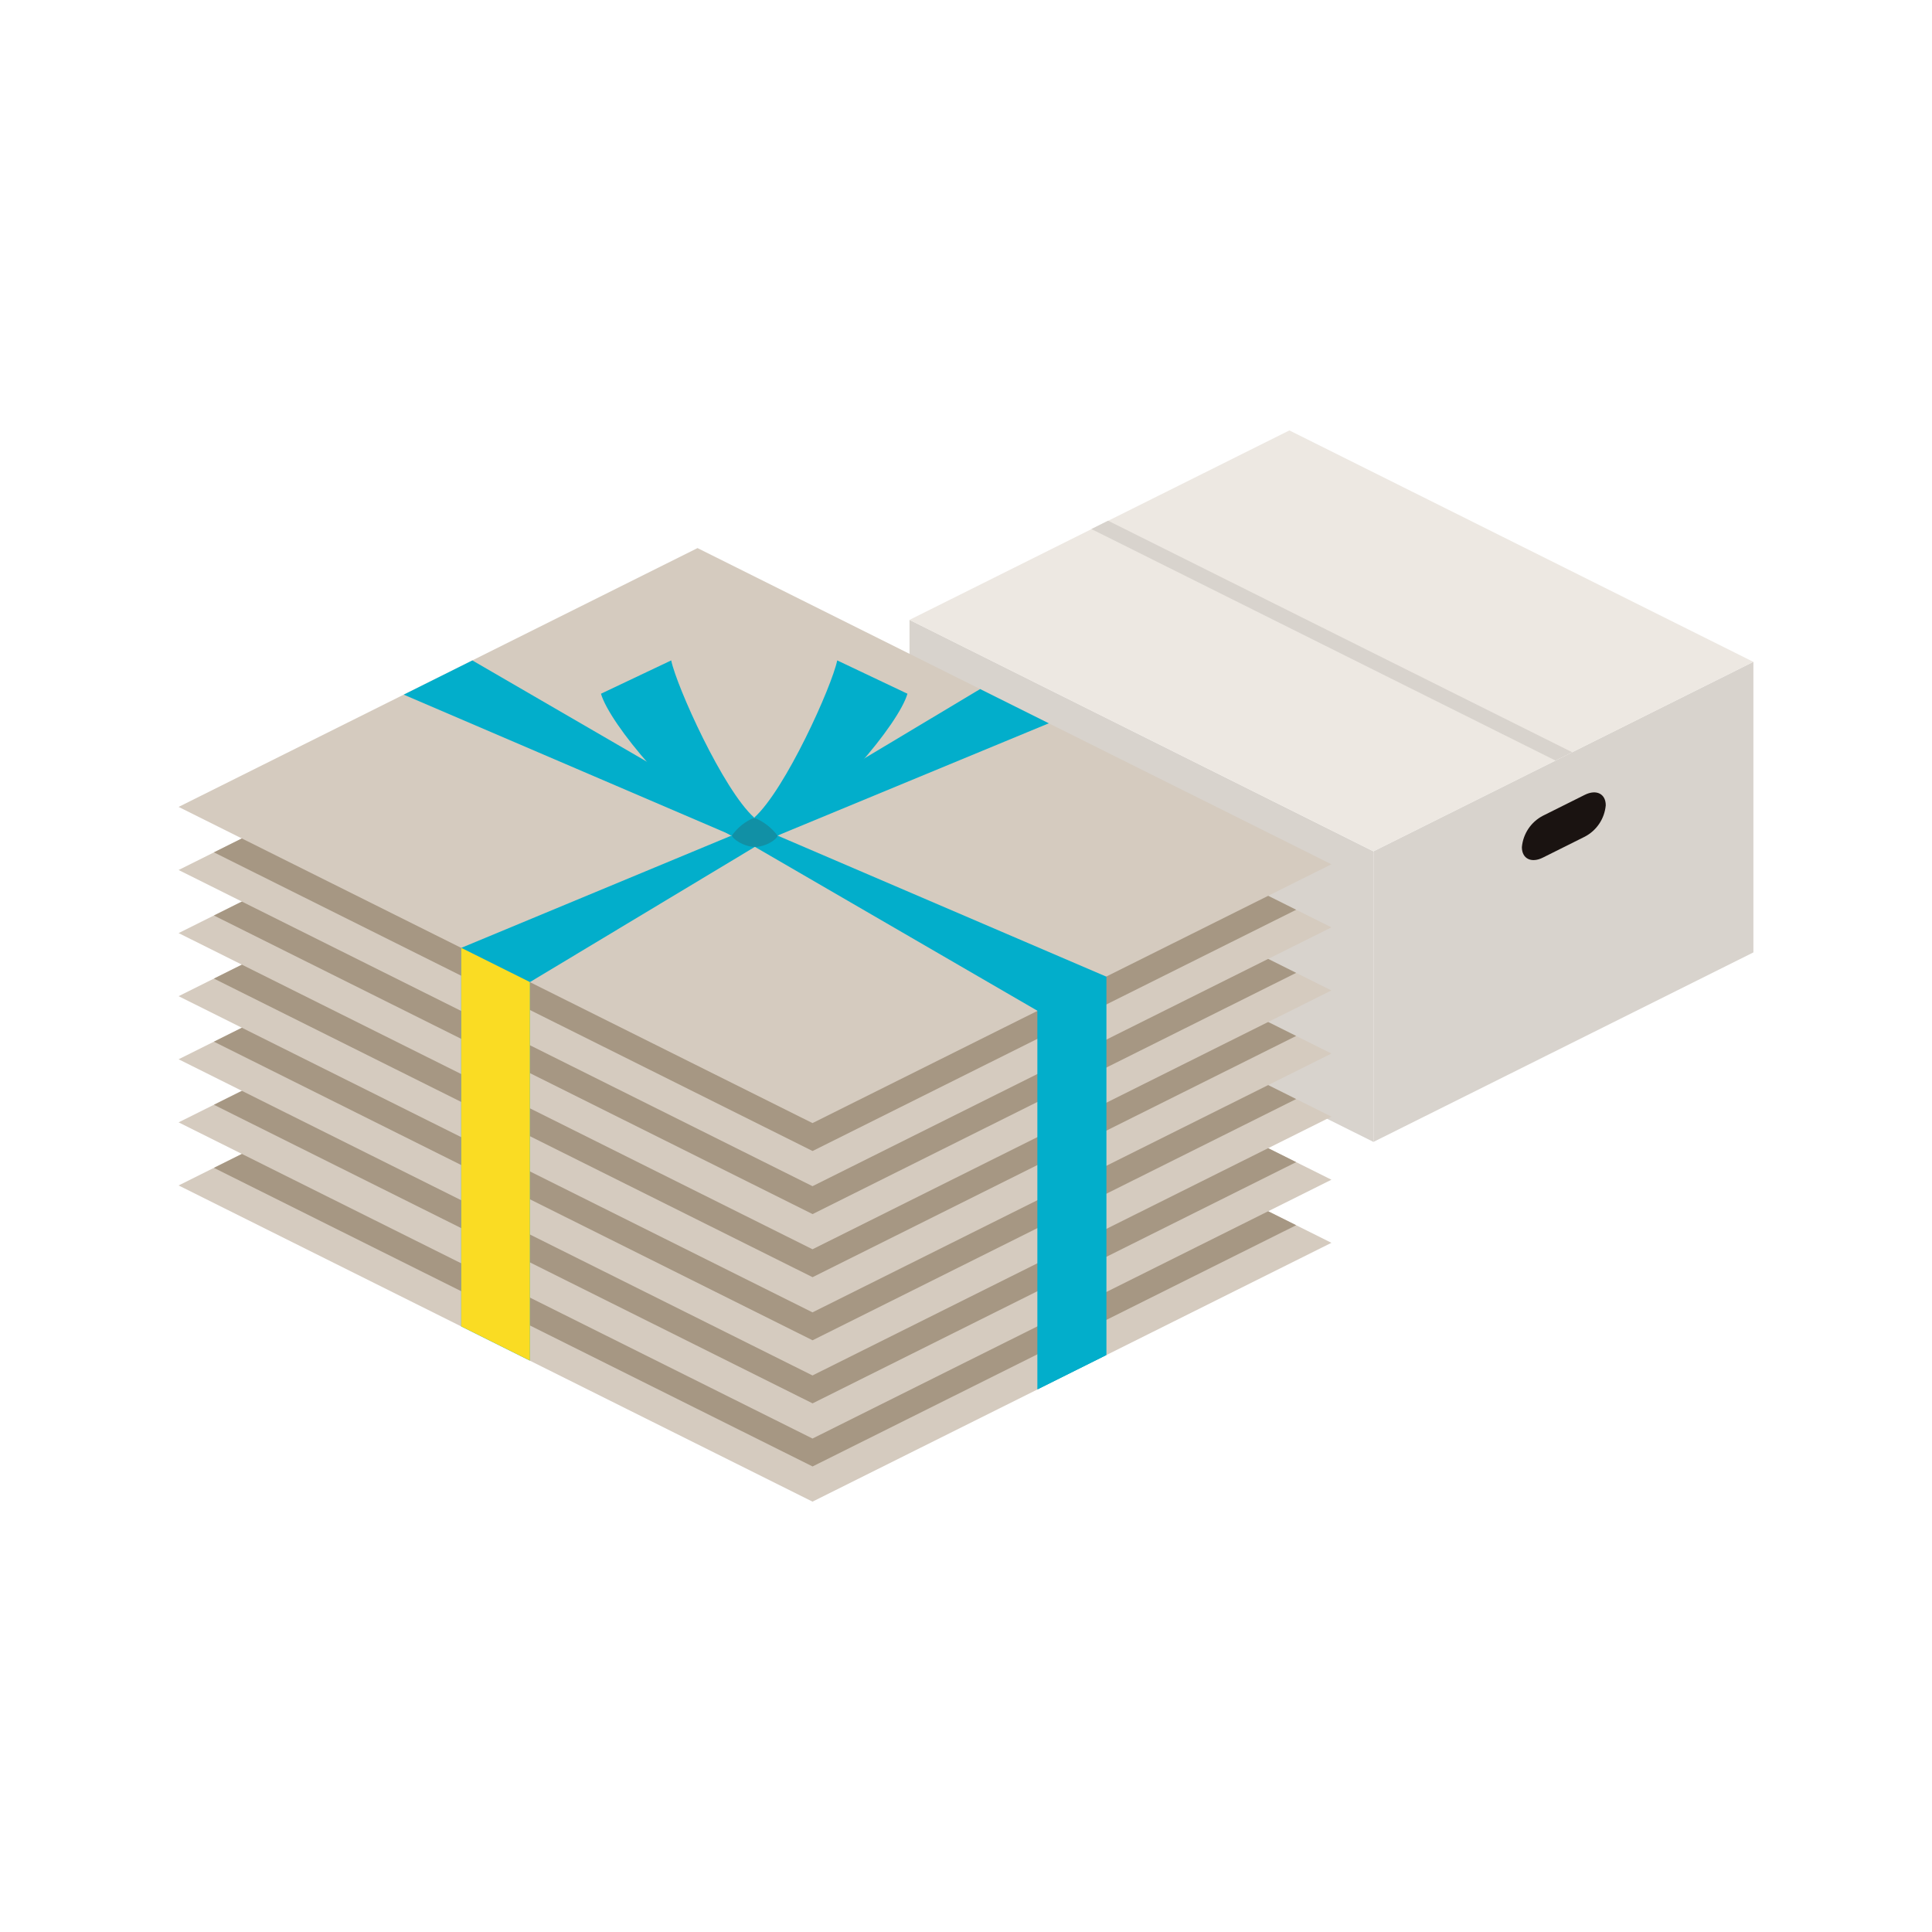 <?xml version="1.0" encoding="UTF-8"?><svg id="_レイヤー_2" xmlns="http://www.w3.org/2000/svg" xmlns:xlink="http://www.w3.org/1999/xlink" viewBox="0 0 290 290"><defs><style>.cls-1{fill:none;}.cls-2{fill:#1a1311;}.cls-3{fill:#d5cbbf;}.cls-4{fill:#ede8e2;}.cls-5{clip-path:url(#clippath-1);}.cls-6{fill:#02aecb;}.cls-7{fill:#fadc23;}.cls-8{fill:#a69783;}.cls-9{fill:url(#_名称未設定グラデーション_2);opacity:0;}.cls-10{fill:#1190a5;}.cls-11{clip-path:url(#clippath);}.cls-12{fill:#d8d3cd;}</style><linearGradient id="_名称未設定グラデーション_2" x1="-10.8" y1="14.96" x2="295.55" y2="270.66" gradientUnits="userSpaceOnUse"><stop offset="0" stop-color="#fff"/><stop offset="1" stop-color="#fafafa"/></linearGradient><clipPath id="clippath"><rect class="cls-1" x="136.51" y="64.6" width="126.67" height="106.8"/></clipPath><clipPath id="clippath-1"><rect class="cls-1" x="26.81" y="82.27" width="173.04" height="143.13"/></clipPath></defs><g id="_レイヤー_1-2"><g id="hero-item-2"><rect class="cls-9" width="290" height="290"/><g id="_グループ_68966"><path id="_パス_434509-2" class="cls-12" d="M263.19,142.96l-57.02,28.44v-43.62l57.02-28.44v43.62Z"/><path id="_パス_434510-2" class="cls-12" d="M206.17,127.79v43.62l-69.65-34.75v-43.62l69.65,34.75Z"/><path id="_パス_434511-2" class="cls-4" d="M193.53,64.6l69.66,34.75-57.02,28.44-57.02-28.44-12.64-6.3,57.02-28.44Z"/><path id="_パス_434512-2" class="cls-12" d="M235.99,112.91l-2.51,1.25-69.66-34.75,2.51-1.25,69.66,34.75Z"/><g id="_グループ_68887-2"><g class="cls-11"><g id="_グループ_68886-2"><path id="_パス_434513-2" class="cls-2" d="M231.59,128.73c-1.74.87-3.15.16-3.15-1.57.18-2,1.36-3.78,3.15-4.71l6.29-3.14c1.74-.87,3.15-.16,3.15,1.57-.18,2-1.36,3.78-3.15,4.71l-6.29,3.14Z"/></g></g></g></g><g id="_グループ_68967"><path id="_パス_434486" class="cls-3" d="M199.85,186.55l-77.89,38.85-77.89-38.85-17.26-8.61,77.89-38.85,95.15,47.46Z"/><path id="_パス_434487" class="cls-8" d="M194.56,183.91l-72.59,36.21-89.86-44.82,72.59-36.21,89.86,44.82Z"/><path id="_パス_434488" class="cls-3" d="M199.85,177.08l-77.89,38.85-77.89-38.85-17.26-8.61,77.89-38.85,95.15,47.46Z"/><path id="_パス_434489" class="cls-8" d="M194.56,174.44l-72.59,36.21-89.86-44.82,72.59-36.21,89.86,44.82Z"/><path id="_パス_434490" class="cls-3" d="M199.85,167.61l-77.89,38.85-77.89-38.85-17.26-8.61,77.89-38.85,95.15,47.46Z"/><path id="_パス_434491" class="cls-8" d="M194.56,164.97l-72.59,36.21-89.86-44.82,72.59-36.21,89.86,44.82Z"/><path id="_パス_434492" class="cls-3" d="M199.85,158.14l-77.89,38.85-77.89-38.85-17.26-8.61,77.89-38.85,95.15,47.46Z"/><path id="_パス_434493" class="cls-8" d="M194.56,155.5l-72.59,36.21-89.86-44.82,72.59-36.21,89.86,44.82Z"/><path id="_パス_434494" class="cls-3" d="M199.85,148.67l-77.89,38.85-77.89-38.85-17.26-8.61,77.89-38.85,95.15,47.46Z"/><path id="_パス_434495" class="cls-8" d="M194.56,146.03l-72.59,36.21-89.86-44.82,72.59-36.21,89.86,44.82Z"/><path id="_パス_434496" class="cls-3" d="M199.85,139.2l-77.89,38.85-77.89-38.85-17.26-8.61,77.89-38.85,95.15,47.46Z"/><path id="_パス_434497" class="cls-8" d="M194.56,136.56l-72.59,36.21-89.86-44.83,72.59-36.21,89.86,44.83Z"/><path id="_パス_434498" class="cls-3" d="M104.7,82.27l95.15,47.46-77.89,38.85L26.81,121.12l77.89-38.85Z"/><path id="_パス_434499" class="cls-6" d="M111.72,124.63l35.4-21.2,10.31,5.14-42.58,17.62-35.31,21.23v56.81l-10.31-5.14v-56.81l42.48-17.65Z"/><path id="_パス_434500" class="cls-7" d="M79.54,147.42v56.81l-10.31-5.14v-56.82l10.31,5.14Z"/><path id="_パス_434501" class="cls-6" d="M70.9,99.13l43.91,25.48,51.24,21.98v56.81l-10.31,5.14v-56.81l-44.06-25.56-51.08-21.9,10.31-5.14Z"/><path id="_パス_434502" class="cls-6" d="M166.05,146.59v56.81l-10.31,5.14v-56.81l10.31-5.14Z"/><g id="_グループ_68882"><g class="cls-5"><g id="_グループ_68881"><path id="_パス_434503" class="cls-6" d="M116.7,125.42c7.83-4.36,18.23-16.79,19.51-21.29l-10.54-5c-.81,3.9-7.78,19.4-12.46,23.6l3.49,2.69Z"/><path id="_パス_434504" class="cls-6" d="M109.72,125.42c-7.83-4.36-18.23-16.79-19.51-21.29l10.54-5c.81,3.9,7.78,19.4,12.46,23.6l-3.49,2.69Z"/><path id="_パス_434505" class="cls-10" d="M109.87,125.4c.84-1.18,1.99-2.11,3.34-2.66,1.39.56,2.6,1.49,3.5,2.69,0,.49-1.7,1.69-3.39,1.69s-3.44-1.24-3.44-1.72"/></g></g></g></g></g></g></svg>
